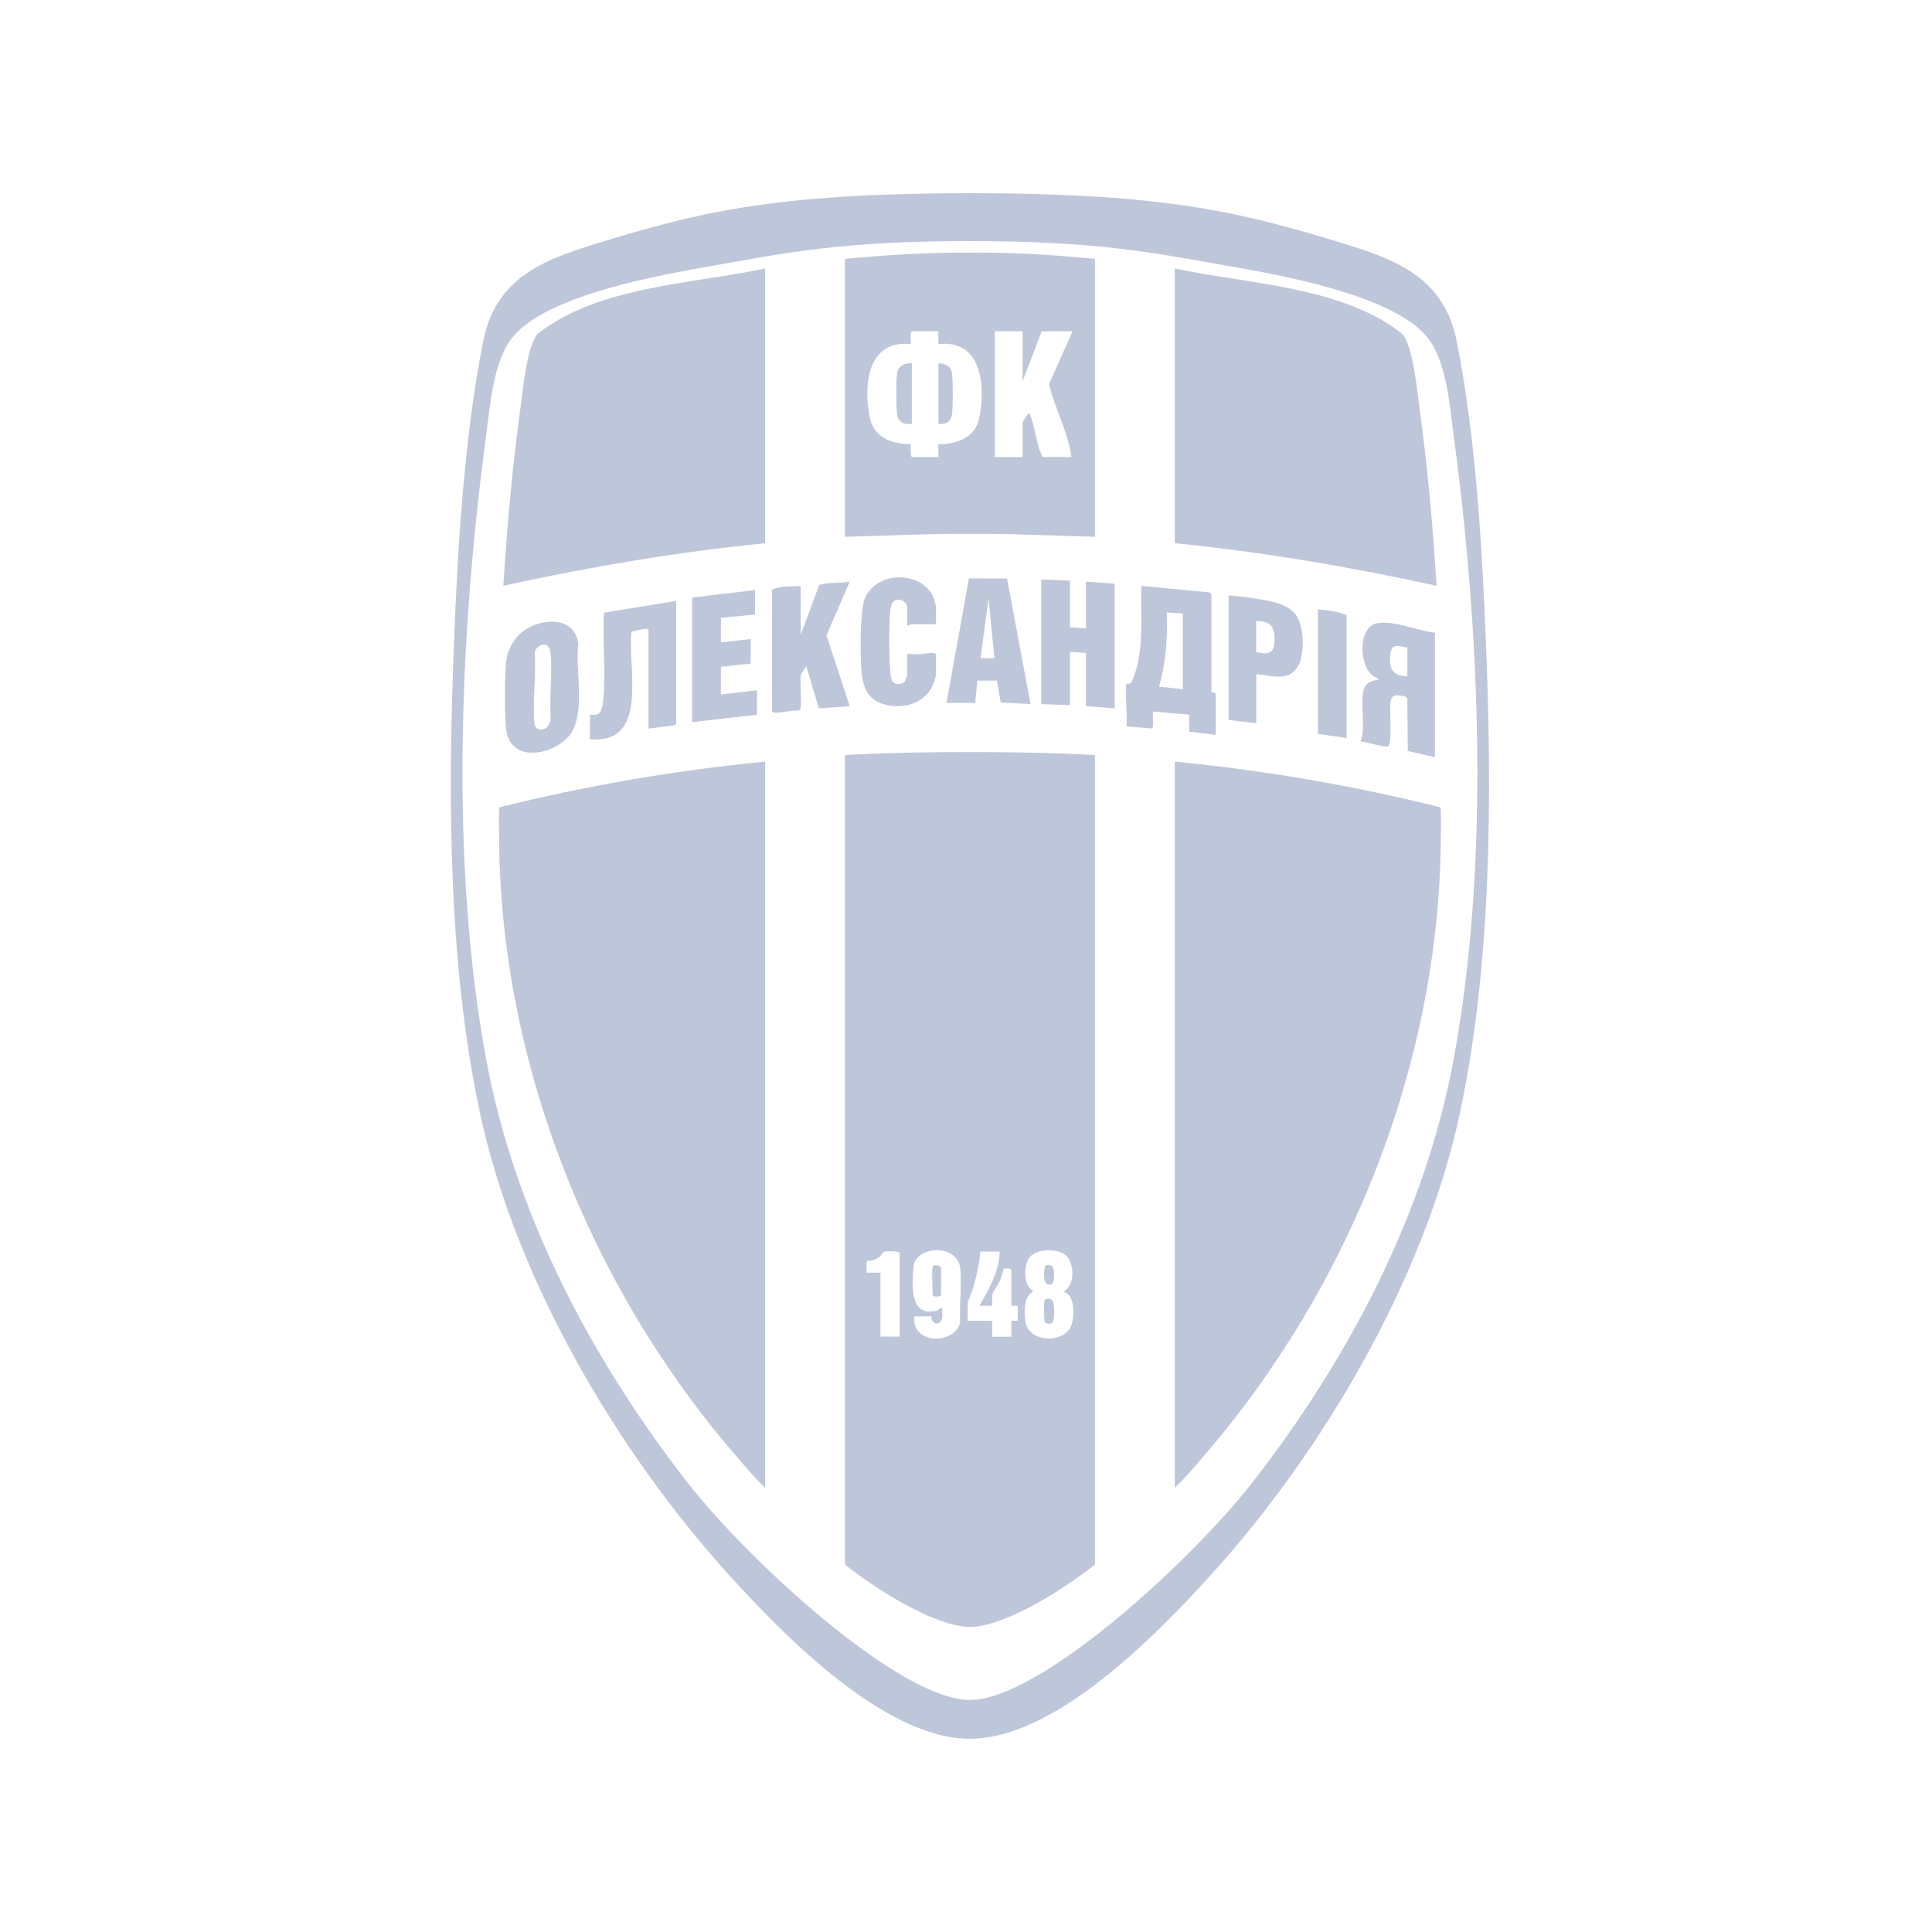 <svg width="30" height="30" viewBox="0 0 30 30" fill="none" xmlns="http://www.w3.org/2000/svg">
<g clip-path="url(#clip0_4728_92766)">
<path d="M15.061 27C13.733 27 12.165 25.386 11.337 24.475C9.578 22.541 7.996 19.843 7.45 17.269C6.955 14.938 6.955 12.358 7.049 9.982C7.108 8.48 7.209 6.783 7.501 5.307C7.69 4.344 8.387 4.049 9.251 3.785C10.789 3.315 11.952 3 15.061 3C18.171 3 19.333 3.315 20.872 3.784C21.736 4.048 22.433 4.343 22.622 5.307C22.914 6.782 23.014 8.479 23.074 9.981C23.168 12.357 23.166 14.937 22.673 17.268C22.127 19.842 20.546 22.54 18.786 24.474C17.958 25.385 16.39 26.999 15.061 26.999V27ZM15.061 26.397C16.154 26.397 18.52 24.215 19.461 23.002C20.947 21.087 22.129 18.845 22.573 16.442C23.134 13.408 22.984 9.844 22.576 6.792C22.512 6.311 22.465 5.593 22.148 5.22C21.597 4.572 19.871 4.269 19.044 4.125C17.913 3.927 17.057 3.744 15.06 3.744C13.065 3.744 12.208 3.926 11.077 4.125C10.251 4.27 8.524 4.573 7.973 5.22C7.655 5.593 7.61 6.311 7.545 6.792C7.137 9.844 6.988 13.408 7.548 16.442C7.992 18.845 9.174 21.087 10.66 23.002C11.602 24.215 13.967 26.397 15.06 26.397H15.061Z" fill="#BEC7DA"/>
<path d="M7.759 12.535C9.111 12.197 10.491 11.961 11.881 11.826V23.103C11.729 22.958 11.588 22.794 11.451 22.631C9.149 19.984 7.746 16.439 7.75 12.925C7.748 12.872 7.742 12.546 7.759 12.535ZM11.881 4.169C10.749 4.409 9.275 4.446 8.345 5.187C8.178 5.392 8.122 6.046 8.082 6.329C7.956 7.246 7.873 8.173 7.816 9.096C9.157 8.802 10.512 8.572 11.881 8.435V4.169Z" fill="#BEC7DA"/>
<path d="M22.373 12.925C22.377 16.438 20.974 19.984 18.672 22.631C18.536 22.794 18.395 22.958 18.242 23.103V11.826C19.631 11.961 21.011 12.198 22.364 12.535C22.381 12.546 22.375 12.872 22.373 12.925ZM22.041 6.329C22.001 6.046 21.945 5.392 21.778 5.187C20.848 4.446 19.374 4.41 18.242 4.169V8.435C19.61 8.572 20.965 8.802 22.307 9.096C22.25 8.172 22.167 7.246 22.041 6.329Z" fill="#BEC7DA"/>
<path d="M18.811 10.741V9.224L18.785 9.199L17.722 9.097C17.709 9.586 17.777 10.136 17.571 10.592C17.541 10.633 17.499 10.612 17.49 10.619C17.462 10.638 17.511 11.196 17.49 11.28L17.865 11.31C17.878 11.317 17.903 11.294 17.903 11.288V11.048L18.465 11.098L18.466 11.361L18.878 11.412V10.775C18.878 10.753 18.814 10.756 18.811 10.741ZM18.366 10.701C18.252 10.693 18.14 10.672 18.027 10.668C18 10.668 18 10.675 18.002 10.643C18.107 10.272 18.132 9.897 18.118 9.51L18.366 9.527V10.701H18.366Z" fill="#BEC7DA"/>
<path d="M9.377 10.76C9.373 10.828 9.359 10.958 9.337 11.019C9.304 11.11 9.249 11.101 9.16 11.099V11.479C10.085 11.56 9.745 10.39 9.804 9.819C9.809 9.801 10.001 9.763 10.032 9.762C10.046 9.762 10.07 9.773 10.07 9.784V11.314L10.472 11.262C10.481 11.259 10.5 11.245 10.5 11.24V9.33L9.378 9.514C9.356 9.924 9.4 10.353 9.377 10.761L9.377 10.76Z" fill="#BEC7DA"/>
<path d="M16.862 9.758L16.614 9.742V9.015L16.168 8.998V10.933L16.614 10.949V10.122L16.862 10.139V10.966L17.308 10.999V9.064L16.862 9.031V9.758Z" fill="#BEC7DA"/>
<path d="M21.369 9.68C21.078 9.755 21.104 10.36 21.333 10.503C21.359 10.524 21.4 10.525 21.407 10.553C21.332 10.564 21.244 10.585 21.201 10.652C21.089 10.835 21.224 11.298 21.126 11.512C21.192 11.518 21.522 11.612 21.556 11.588C21.624 11.538 21.567 11.007 21.596 10.882C21.618 10.785 21.687 10.79 21.774 10.805C21.807 10.81 21.851 10.82 21.853 10.858L21.86 11.661L22.282 11.759V9.824C22.007 9.799 21.643 9.623 21.369 9.68ZM21.853 10.502C21.617 10.491 21.567 10.383 21.588 10.162C21.605 9.981 21.722 10.03 21.853 10.056V10.502Z" fill="#BEC7DA"/>
<path d="M13.194 9.031C13.038 9.059 12.872 9.038 12.722 9.081L12.433 9.858V9.098C12.29 9.109 12.115 9.095 11.987 9.156V11.041C11.987 11.064 12.04 11.068 12.061 11.067C12.165 11.063 12.286 11.03 12.392 11.033L12.426 11.017C12.454 10.974 12.419 10.59 12.434 10.496C12.444 10.434 12.505 10.398 12.517 10.338L12.716 10.999L13.195 10.966L12.833 9.866L13.195 9.031H13.194Z" fill="#BEC7DA"/>
<path d="M8.98 9.998C8.93 9.62 8.551 9.595 8.258 9.722C8.023 9.824 7.874 10.057 7.856 10.311C7.837 10.571 7.834 11.029 7.856 11.287C7.891 11.852 8.56 11.746 8.838 11.427C9.106 11.094 8.927 10.408 8.98 9.998ZM8.55 11.155C8.546 11.194 8.524 11.265 8.495 11.291C8.428 11.353 8.312 11.341 8.301 11.239C8.263 10.896 8.33 10.481 8.303 10.131C8.321 10.015 8.532 9.922 8.55 10.146C8.577 10.469 8.529 10.828 8.55 11.155Z" fill="#BEC7DA"/>
<path d="M15.045 8.982L14.697 10.915H15.143L15.176 10.568H15.48L15.539 10.908L16.002 10.932L15.637 8.983L15.045 8.981V8.982ZM15.226 10.221L15.35 9.295L15.441 10.221H15.225H15.226Z" fill="#BEC7DA"/>
<path d="M13.438 9.267C13.347 9.464 13.361 10.139 13.374 10.38C13.388 10.621 13.444 10.831 13.689 10.925C14.055 11.053 14.473 10.887 14.532 10.479V10.164C14.532 10.111 14.347 10.155 14.309 10.157C14.235 10.161 14.16 10.153 14.086 10.157V10.496C14.086 10.496 14.057 10.569 14.051 10.576C14.008 10.639 13.884 10.638 13.851 10.566C13.832 10.528 13.824 10.443 13.821 10.398C13.806 10.15 13.803 9.767 13.821 9.52C13.829 9.413 13.842 9.298 13.978 9.314C14.025 9.321 14.087 9.376 14.087 9.421V9.711C14.111 9.721 14.137 9.694 14.145 9.694H14.533V9.421C14.465 8.874 13.665 8.812 13.439 9.269L13.438 9.267Z" fill="#BEC7DA"/>
<path d="M19.512 9.298C19.369 9.274 19.221 9.256 19.077 9.245V11.18L19.507 11.23V10.469C19.722 10.483 19.983 10.585 20.134 10.379C20.265 10.201 20.252 9.776 20.148 9.588C20.027 9.37 19.737 9.336 19.512 9.298ZM19.506 9.643C19.674 9.646 19.773 9.684 19.787 9.866C19.806 10.097 19.75 10.19 19.506 10.123V9.643Z" fill="#BEC7DA"/>
<path d="M11.194 10.354L11.657 10.304V9.923L11.194 9.974V9.593L11.723 9.543V9.163L10.748 9.278V11.213L11.755 11.098V10.718L11.194 10.784V10.354Z" fill="#BEC7DA"/>
<path d="M20.464 11.395L20.91 11.461V9.551C20.779 9.492 20.61 9.474 20.464 9.461V11.395Z" fill="#BEC7DA"/>
<path d="M14.482 19.672C14.497 19.621 14.614 19.654 14.614 19.688V20.101C14.614 20.144 14.482 20.145 14.482 20.101C14.482 20.016 14.464 19.728 14.482 19.672Z" fill="#BEC7DA"/>
<path d="M16.217 20.2C16.232 20.151 16.325 20.152 16.353 20.212C16.374 20.256 16.375 20.49 16.35 20.528C16.32 20.576 16.217 20.55 16.217 20.515C16.217 20.448 16.203 20.243 16.217 20.2Z" fill="#BEC7DA"/>
<path d="M16.235 19.649C16.247 19.641 16.305 19.643 16.321 19.649C16.385 19.67 16.384 19.921 16.321 19.942C16.162 19.994 16.216 19.662 16.235 19.649Z" fill="#BEC7DA"/>
<path fill-rule="evenodd" clip-rule="evenodd" d="M15.061 11.678C16.391 11.678 17.003 11.726 17.003 11.726V24.293C16.544 24.659 15.635 25.248 15.061 25.265C14.489 25.249 13.577 24.66 13.12 24.293V11.726C13.12 11.726 13.732 11.678 15.061 11.678ZM14.912 19.704C14.879 19.31 14.222 19.333 14.184 19.671C14.166 19.939 14.113 20.451 14.537 20.354C14.576 20.346 14.591 20.307 14.631 20.308C14.624 20.375 14.653 20.482 14.597 20.531C14.534 20.587 14.45 20.516 14.465 20.44H14.2C14.143 20.864 14.804 20.896 14.908 20.544C14.898 20.273 14.934 19.971 14.912 19.704ZM16.572 19.513C16.456 19.38 16.113 19.381 15.994 19.515C15.891 19.631 15.882 19.973 16.051 20.052C15.894 20.129 15.903 20.347 15.919 20.499C15.956 20.861 16.536 20.869 16.638 20.573C16.685 20.438 16.696 20.102 16.514 20.06L16.513 20.059C16.687 19.954 16.688 19.667 16.572 19.513ZM15.521 19.434H15.224C15.199 19.685 15.129 20.002 15.026 20.22V20.509H15.406V20.757H15.704V20.509H15.803V20.277H15.704V19.723C15.704 19.697 15.614 19.691 15.59 19.7C15.566 19.762 15.553 19.829 15.525 19.891C15.501 19.945 15.42 20.056 15.411 20.09C15.389 20.336 15.47 20.266 15.208 20.275C15.354 20.023 15.522 19.729 15.522 19.432L15.521 19.434ZM13.969 20.755V20.755L13.97 20.755H13.969ZM13.969 19.457C13.969 19.424 13.764 19.426 13.732 19.435C13.7 19.445 13.693 19.485 13.67 19.505C13.461 19.667 13.449 19.447 13.457 19.762H13.672V20.755H13.969V19.457Z" fill="#BEC7DA"/>
<path d="M14.159 5.641V6.583H14.158C14.024 6.594 13.938 6.551 13.927 6.41C13.915 6.29 13.91 5.876 13.935 5.772C13.96 5.667 14.06 5.637 14.159 5.641Z" fill="#BEC7DA"/>
<path d="M14.572 5.641C14.661 5.638 14.755 5.681 14.779 5.773C14.8 5.853 14.799 6.365 14.779 6.453C14.756 6.561 14.676 6.592 14.572 6.583V5.641Z" fill="#BEC7DA"/>
<path fill-rule="evenodd" clip-rule="evenodd" d="M15.061 3.923C15.671 3.915 16.391 3.958 17.003 4.02V8.336C16.367 8.32 15.698 8.284 15.061 8.29C14.424 8.284 13.757 8.32 13.12 8.336V4.02C13.734 3.96 14.45 3.916 15.061 3.924V3.923ZM14.166 5.144C14.127 5.144 14.145 5.307 14.142 5.343C13.441 5.27 13.402 6.038 13.518 6.538C13.604 6.811 13.88 6.897 14.142 6.898C14.145 6.934 14.127 7.097 14.166 7.097H14.571V6.898C14.832 6.898 15.11 6.811 15.195 6.538C15.312 6.042 15.267 5.264 14.571 5.343V5.144H14.166ZM15.448 5.145V7.097H15.878V6.559C15.878 6.551 15.944 6.454 15.956 6.439C16.013 6.305 16.107 6.956 16.153 7.009C16.164 7.041 16.172 7.074 16.199 7.096H16.637C16.585 6.705 16.38 6.346 16.289 5.962L16.29 5.963L16.654 5.145H16.175L15.878 5.922V5.145H15.448Z" fill="#BEC7DA"/>
</g>
<defs>
<clipPath id="clip0_4728_92766">
<rect width="16.121" height="24" fill="white" transform="translate(7 3)"/>
</clipPath>
</defs>
</svg>
